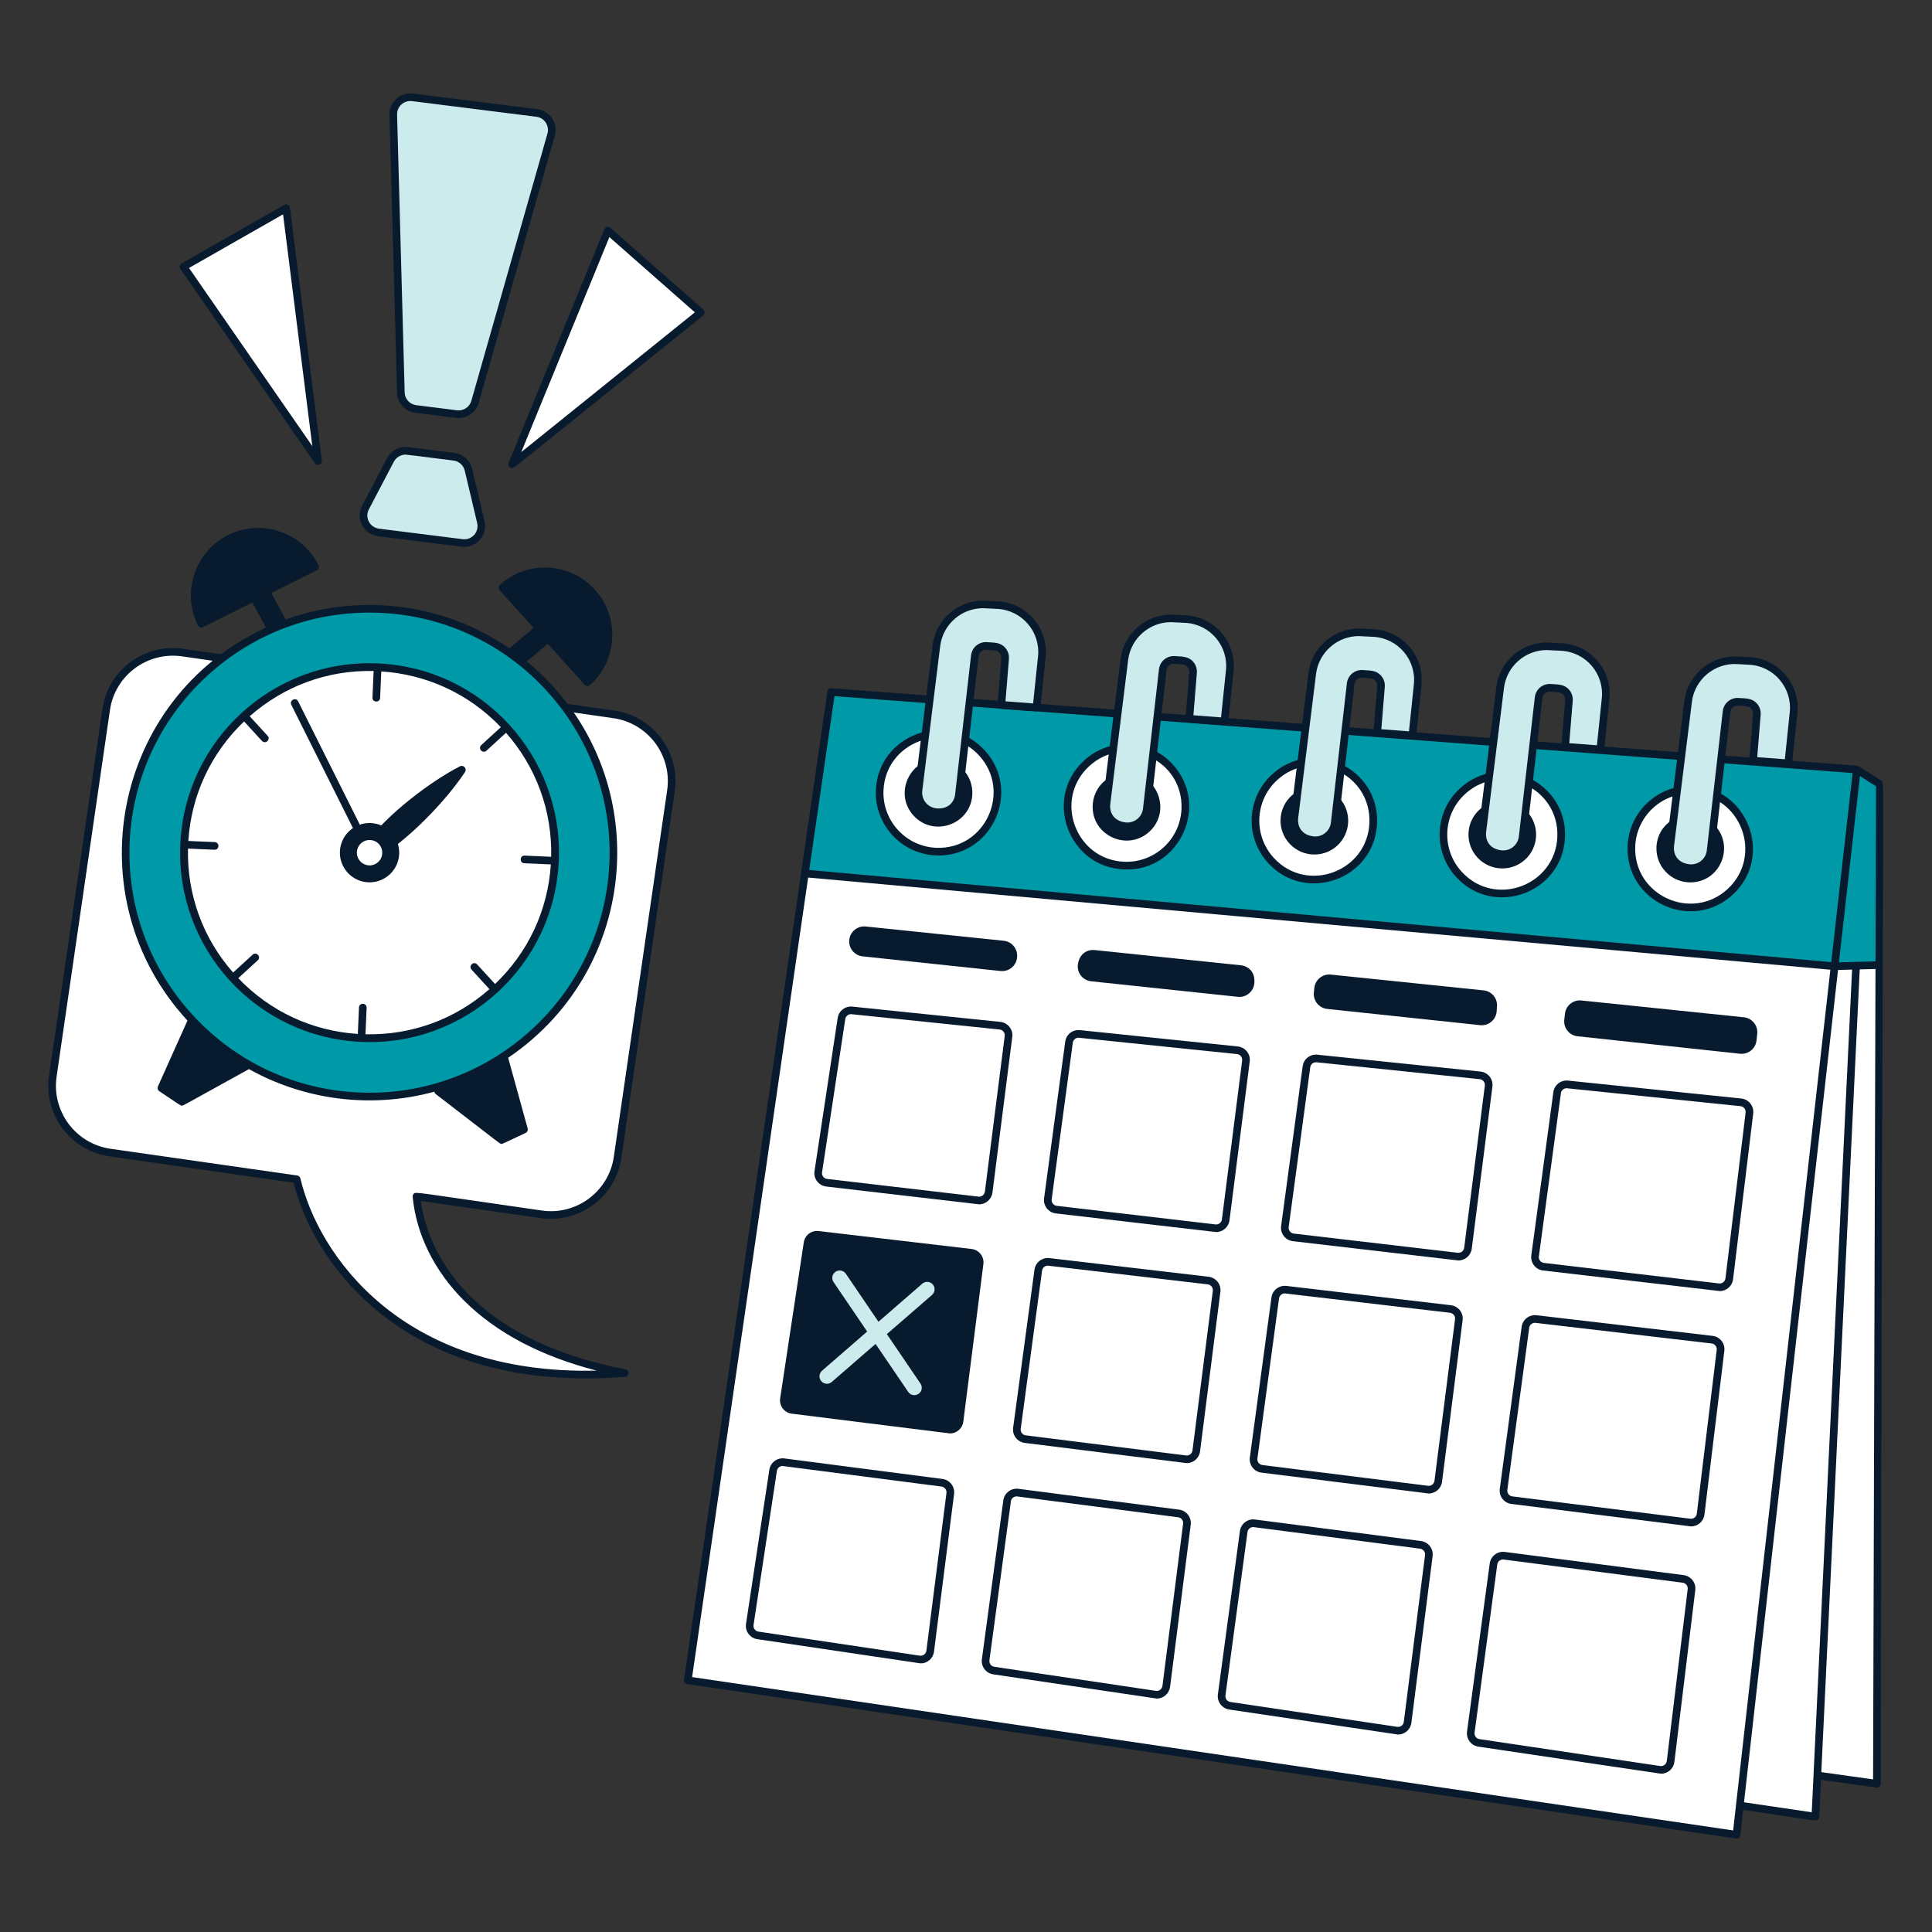 <svg xmlns="http://www.w3.org/2000/svg" fill="none" viewBox="0 0 200 200" id="Deadline--Streamline-London"><rect x="0" y="0" width="200" height="200" fill="#333333" stroke="none"/><desc>Deadline Streamline Illustration: https://streamlinehq.com</desc><g id="deadline--work-office-deadline"><g id="calendar"><path id="vector" fill="#ffffff" d="m180.75 182.757 13.547 1.9 0.308 -103.475 -2.386 -1.52L180.75 182.757Z" stroke-width="1"></path><path id="vector_2" fill="#0099a7" d="m194.409 99.814 0.046 -18.663 -2.209 -1.344 -2.372 20.268 4.535 -0.261Z" stroke-width="1"></path><path id="vector_3" fill="#ffffff" d="m180.091 186.906 7.835 1.155 4.208 -87.938 -2.227 -0.138 -9.816 86.921Z" stroke-width="1"></path><path id="vector_4" fill="#ffffff" d="m86.046 71.643 106.173 8.019L179.76 189.937 71.201 173.945l14.845 -102.302Z" stroke-width="1"></path><path id="vector_5" fill="#0099a7" d="m83.401 90.422 106.532 9.605 2.286 -20.365 -106.173 -8.019 -2.645 18.779Z" stroke-width="1"></path><path id="vector_6" fill="#081a2e" d="m101.359 124.672 -15.827 -1.843c-0.786 -0.091 -1.332 -0.818 -1.215 -1.59l2.401 -15.86c0.112 -0.736 0.778 -1.252 1.518 -1.175l15.317 1.583c0.779 0.082 1.337 0.784 1.237 1.557l-2.051 16.112c-0.09 0.698 -0.692 1.215 -1.379 1.215l-0.001 0.001Zm-0.068 -0.797c0.325 0.037 0.624 -0.193 0.665 -0.518l2.051 -16.112c0.041 -0.337 -0.198 -0.636 -0.534 -0.672l-15.317 -1.583c-0.318 -0.033 -0.606 0.189 -0.655 0.507l-2.401 15.86c-0.048 0.324 0.174 0.648 0.523 0.685l15.667 1.834 0.001 -0.001Z" stroke-width="1"></path><path id="vector_7" fill="#081a2e" d="m100.585 129.295 -15.84 -1.858c-0.749 -0.086 -1.426 0.428 -1.538 1.173l-2.445 16.145c-0.12 0.786 0.44 1.494 1.201 1.588l16.378 2.045c0.69 0 1.289 -0.512 1.379 -1.212l2.08 -16.323c0.1 -0.767 -0.449 -1.466 -1.217 -1.557l0.002 -0.001Z" stroke-width="1"></path><path id="vector_8" fill="#081a2e" d="m119.753 175.836 -16.936 -2.51c-0.749 -0.112 -1.274 -0.813 -1.173 -1.562l2.22 -16.451c0.103 -0.756 0.802 -1.289 1.557 -1.193l16.642 2.159c0.758 0.099 1.298 0.795 1.201 1.555l-2.137 16.784c-0.093 0.717 -0.704 1.217 -1.375 1.217l0.001 0.001Zm-14.516 -20.933c-0.294 0 -0.549 0.215 -0.591 0.516l-2.221 16.451c-0.044 0.323 0.182 0.626 0.505 0.674l16.723 2.493c0.333 0.05 0.642 -0.184 0.683 -0.516l2.137 -16.785c0.042 -0.327 -0.191 -0.628 -0.518 -0.67l-16.719 -2.163h0.001Z" stroke-width="1"></path><path id="vector_9" fill="#081a2e" d="m144.73 179.561 -17.483 -2.592c-0.749 -0.112 -1.274 -0.813 -1.173 -1.562l2.282 -16.916c0.101 -0.755 0.799 -1.289 1.557 -1.193l17.191 2.231c0.758 0.099 1.298 0.795 1.201 1.555l-2.199 17.259c-0.093 0.716 -0.702 1.217 -1.377 1.217l0.001 0.001Zm-14.997 -21.48c-0.294 0 -0.551 0.217 -0.593 0.518l-2.282 16.914c-0.044 0.323 0.182 0.626 0.505 0.674l17.274 2.574c0.333 0.05 0.642 -0.184 0.683 -0.516l2.199 -17.259c0.042 -0.327 -0.191 -0.628 -0.518 -0.67l-17.268 -2.236v0.001Z" stroke-width="1"></path><path id="vector_10" fill="#081a2e" d="m171.956 183.616 -18.917 -2.803c-0.749 -0.112 -1.274 -0.813 -1.173 -1.562l2.35 -17.404c0.103 -0.755 0.802 -1.289 1.557 -1.193l18.522 2.403c0.753 0.099 1.294 0.793 1.201 1.546l-2.163 17.788c-0.089 0.727 -0.71 1.223 -1.377 1.223v0.002Zm-16.363 -22.181c-0.294 0 -0.553 0.217 -0.595 0.518l-2.35 17.404c-0.044 0.323 0.182 0.626 0.505 0.674l18.708 2.787c0.342 0.051 0.645 -0.194 0.685 -0.521l2.163 -17.788c0.04 -0.325 -0.193 -0.626 -0.518 -0.668l-18.599 -2.407 0.001 0.001Z" stroke-width="1"></path><path id="vector_11" fill="#081a2e" d="m125.896 127.543 -16.596 -1.931c-0.774 -0.091 -1.321 -0.796 -1.217 -1.568l2.188 -16.209c0.101 -0.749 0.769 -1.276 1.522 -1.197l16.341 1.691c0.78 0.082 1.336 0.785 1.237 1.557l-2.095 16.442c-0.09 0.698 -0.692 1.215 -1.379 1.215h-0.001Zm-14.246 -20.119c-0.299 0 -0.551 0.215 -0.593 0.518l-2.188 16.209c-0.045 0.327 0.186 0.635 0.525 0.676l16.433 1.924c0.325 0.037 0.624 -0.195 0.665 -0.52l2.095 -16.442c0.041 -0.336 -0.197 -0.636 -0.534 -0.672l-16.405 -1.693h0.002Z" stroke-width="1"></path><path id="vector_12" fill="#081a2e" d="m150.976 130.484 -17.14 -1.999c-0.772 -0.091 -1.319 -0.797 -1.215 -1.568l2.231 -16.539c0.101 -0.749 0.769 -1.276 1.522 -1.197l16.883 1.746c0.775 0.082 1.337 0.781 1.237 1.557l-2.139 16.784c-0.09 0.698 -0.692 1.215 -1.379 1.215v0.001Zm-0.068 -0.797c0.325 0.037 0.621 -0.193 0.663 -0.518l2.139 -16.784c0.041 -0.336 -0.197 -0.636 -0.534 -0.672l-16.883 -1.746c-0.323 -0.031 -0.613 0.193 -0.657 0.516l-2.231 16.539c-0.045 0.328 0.187 0.635 0.525 0.676l16.978 1.99v-0.001Z" stroke-width="1"></path><path id="vector_13" fill="#081a2e" d="m122.848 151.463 -16.763 -2.093c-0.752 -0.094 -1.308 -0.781 -1.206 -1.566l2.21 -16.372c0.101 -0.747 0.791 -1.28 1.54 -1.195l16.488 1.933c0.766 0.091 1.317 0.788 1.217 1.557l-2.106 16.521c-0.09 0.701 -0.69 1.215 -1.379 1.215h-0.001Zm-14.38 -20.444c-0.294 0 -0.553 0.22 -0.595 0.521l-2.209 16.372c-0.046 0.339 0.196 0.634 0.518 0.674l16.593 2.082c0.327 0.042 0.628 -0.191 0.67 -0.518l2.106 -16.521c0.04 -0.323 -0.183 -0.63 -0.525 -0.672l-16.558 -1.937v-0.001Z" stroke-width="1"></path><path id="vector_14" fill="#081a2e" d="m147.899 154.606 -17.31 -2.159c-0.754 -0.094 -1.308 -0.782 -1.206 -1.566l2.236 -16.569c0.101 -0.747 0.791 -1.28 1.54 -1.195l17.033 1.999c0.768 0.091 1.317 0.79 1.217 1.557l-2.13 16.719c-0.09 0.701 -0.69 1.215 -1.379 1.215l-0.001 -0.001Zm-14.9 -20.712c-0.294 0 -0.556 0.222 -0.595 0.523l-2.236 16.569c-0.046 0.338 0.196 0.634 0.518 0.674l17.14 2.148c0.327 0.042 0.628 -0.191 0.67 -0.52l2.13 -16.719c0.043 -0.347 -0.211 -0.638 -0.525 -0.672l-17.103 -2.003h0.001Z" stroke-width="1"></path><path id="vector_15" fill="#081a2e" d="m175.066 158.013 -18.603 -2.324c-0.754 -0.094 -1.308 -0.782 -1.206 -1.566l2.264 -16.776c0.101 -0.747 0.791 -1.281 1.54 -1.195l18.223 2.137c0.767 0.091 1.31 0.781 1.219 1.548l-2.06 16.951c-0.085 0.711 -0.693 1.223 -1.377 1.223v0.002Zm-16.169 -21.078c-0.294 0 -0.554 0.22 -0.593 0.52l-2.265 16.776c-0.046 0.338 0.196 0.634 0.518 0.674l18.427 2.313c0.321 0.04 0.627 -0.184 0.67 -0.523l2.06 -16.951c0.04 -0.322 -0.186 -0.63 -0.525 -0.668l-18.293 -2.141h0.001Z" stroke-width="1"></path><path id="vector_16" fill="#081a2e" d="m178.027 133.651 -18.291 -2.13c-0.778 -0.091 -1.318 -0.803 -1.215 -1.568l2.282 -16.892c0.101 -0.749 0.769 -1.276 1.522 -1.197l17.929 1.854c0.773 0.082 1.33 0.773 1.239 1.551l-2.087 17.16c-0.086 0.703 -0.687 1.223 -1.379 1.223v-0.001Zm-15.849 -20.997c-0.299 0 -0.551 0.211 -0.593 0.514l-2.282 16.892c-0.045 0.327 0.186 0.635 0.525 0.677l18.124 2.124c0.327 0.037 0.626 -0.195 0.666 -0.523l2.087 -17.16c0.041 -0.331 -0.202 -0.636 -0.534 -0.668l-17.992 -1.856h-0.001Z" stroke-width="1"></path><path id="vector_17" fill="#081a2e" d="m103.577 100.519 -14.279 -1.518c-0.863 -0.092 -1.485 -0.874 -1.379 -1.735 0.103 -0.839 0.861 -1.443 1.702 -1.355l14.281 1.476c0.828 0.086 1.441 0.808 1.392 1.638v0.039c-0.055 0.885 -0.837 1.548 -1.718 1.454l0.001 0.001Z" stroke-width="1"></path><path id="vector_18" fill="#081a2e" d="m128.137 103.19 -15.179 -1.608c-0.892 -0.094 -1.518 -0.92 -1.368 -1.803 0.193 -1.143 1.053 -1.5 1.718 -1.43l15.166 1.579c0.473 0.049 1.472 0.428 1.379 1.821 -0.058 0.879 -0.837 1.533 -1.715 1.441h-0.001Z" stroke-width="1"></path><path id="vector_19" fill="#081a2e" d="m153.219 106.124 -15.825 -1.68c-0.854 -0.09 -1.472 -0.857 -1.382 -1.711l0.048 -0.463c0.09 -0.852 0.854 -1.469 1.704 -1.381l15.816 1.634c0.837 0.086 1.452 0.821 1.39 1.66l-0.037 0.51c-0.064 0.876 -0.841 1.524 -1.715 1.432l0.001 -0.001Z" stroke-width="1"></path><path id="vector_20" fill="#081a2e" d="m181.91 107.018 -0.075 0.683c-0.09 0.854 -0.857 1.474 -1.711 1.381l-16.813 -1.808c-0.857 -0.092 -1.476 -0.863 -1.377 -1.72l0.07 -0.615c0.097 -0.848 0.857 -1.458 1.704 -1.37l16.815 1.739c0.854 0.088 1.476 0.854 1.386 1.709l0.001 0.001Z" stroke-width="1"></path><path id="vector_21" fill="#ffffff" d="m81.148 151.369 16.367 2.124c0.545 0.07 0.929 0.569 0.859 1.113l-2.078 16.321c-0.07 0.553 -0.582 0.94 -1.133 0.859l-16.706 -2.491c-0.545 -0.081 -0.92 -0.589 -0.837 -1.133l2.416 -15.954c0.081 -0.536 0.575 -0.907 1.111 -0.839h0.001Z" stroke-width="1"></path><path id="vector_22" fill="#081a2e" d="m95.312 172.194 -16.914 -2.508c-0.754 -0.113 -1.286 -0.814 -1.171 -1.584l2.416 -15.954c0.112 -0.742 0.81 -1.267 1.553 -1.171l16.369 2.124c0.758 0.099 1.298 0.795 1.201 1.555l-2.078 16.321c-0.092 0.715 -0.701 1.217 -1.377 1.217h0.001Zm-14.3 -20.435c-0.292 0 -0.542 0.213 -0.589 0.507l-2.416 15.954c-0.049 0.318 0.165 0.631 0.503 0.683l16.706 2.491c0.332 0.05 0.642 -0.183 0.683 -0.516l2.078 -16.321c0.042 -0.327 -0.191 -0.628 -0.518 -0.67l-16.446 -2.128h-0.001Z" stroke-width="1"></path><path id="vector_23" fill="#ccebed" d="M96.562 132.963c-0.279 -0.321 -0.764 -0.356 -1.085 -0.077l-4.539 3.941 -3.376 -4.969c-0.237 -0.351 -0.716 -0.444 -1.068 -0.204 -0.351 0.237 -0.444 0.716 -0.204 1.067l3.479 5.12 -4.672 4.056c-0.321 0.279 -0.356 0.764 -0.077 1.085 0.285 0.33 0.775 0.349 1.085 0.077l4.535 -3.937 3.377 4.969c0.242 0.353 0.722 0.44 1.067 0.204 0.351 -0.237 0.444 -0.716 0.204 -1.067l-3.48 -5.12 4.677 -4.06c0.321 -0.279 0.356 -0.764 0.077 -1.085Z" stroke-width="1"></path><path id="vector_24" fill="#ffffff" d="M189.933 100.027c0.226 -0.011 4.481 -0.116 4.481 -0.116l-4.481 0.116Z" stroke-width="1"></path><path id="vector_25" fill="#081a2e" d="M194.818 80.848c-2.452 -1.559 -2.388 -1.57 -2.681 -1.592l-106.061 -8.01c-0.206 -0.015 -0.391 0.132 -0.422 0.338L70.809 173.886c-0.031 0.215 0.119 0.415 0.334 0.448l108.618 15.998c0.185 0 0.371 -0.14 0.393 -0.351l0.296 -2.622c7.91 1.166 7.532 1.17 7.727 1.006 0.187 -0.153 0.127 0.039 0.326 -4.121l5.793 0.809c0.228 0 0.397 -0.186 0.397 -0.395 0.153 -103.798 0.416 -103.622 0.123 -103.808l0.002 -0.002Zm-0.665 18.673c-0.727 0.018 -2.849 0.071 -3.79 0.097l2.178 -19.281 1.666 1.062 -0.054 18.122Zm-107.77 -27.456 105.397 7.96 -2.212 19.575 -105.796 -9.538 2.611 -17.996v-0.001Zm93.031 117.421L71.648 173.611l12.01 -82.767 105.822 9.541 -10.065 89.102 -0.001 -0.001Zm8.137 -1.88 -7.012 -1.034 9.734 -86.162c0.324 -0.009 0.854 -0.023 1.454 -0.038l-4.176 87.234Zm0.99 -4.156 3.977 -83.099 1.632 -0.041 -0.249 83.891 -5.359 -0.751h-0.001Z" stroke-width="1"></path><path id="vector_26" fill="#ffffff" d="M103.25 82.309c-0.133 3.365 -2.967 5.984 -6.332 5.851 -3.365 -0.133 -5.984 -2.967 -5.851 -6.332 0.133 -3.365 2.967 -5.984 6.332 -5.851 3.365 0.133 5.984 2.967 5.851 6.332Zm-5.97 -3.345c-1.715 -0.067 -3.159 1.267 -3.226 2.983 -0.067 1.715 1.267 3.161 2.983 3.226 1.715 0.066 3.159 -1.267 3.226 -2.983 0.067 -1.715 -1.267 -3.159 -2.983 -3.226Z" stroke-width="1"></path><path id="vector_27" fill="#081a2e" d="M101.923 77.661c-3.902 -4.23 -11.028 -1.61 -11.254 4.149 -0.143 3.658 2.784 6.749 6.49 6.749 5.638 0 8.591 -6.758 4.764 -10.898ZM96.931 87.764c-3.143 -0.123 -5.596 -2.781 -5.473 -5.921 0.199 -5.059 6.447 -7.362 9.886 -3.646 3.414 3.698 0.679 9.76 -4.413 9.567Z" stroke-width="1"></path><path id="vector_28" fill="#081a2e" d="M97.293 78.568c-3.105 -0.117 -4.818 3.595 -2.71 5.877 2.107 2.282 5.949 0.868 6.073 -2.24 0.075 -1.928 -1.432 -3.56 -3.363 -3.637Z" stroke-width="1"></path><path id="vector_29" fill="#ccebed" d="M96.981 84.081c1.135 0.148 2.144 -0.65 2.28 -1.766l1.654 -14.432c0.073 -0.613 0.617 -1.058 1.232 -1.01 0.889 0.069 1.264 0.03 1.634 0.466 0.198 0.233 0.296 0.536 0.272 0.841l-0.391 4.788 3.642 0.277 0.547 -5.251c0.289 -2.762 -1.796 -5.199 -4.568 -5.35l-1.272 -0.068c-2.532 -0.134 -4.744 1.704 -5.071 4.219l-1.858 14.994c-0.145 1.109 0.637 2.126 1.744 2.273l0.156 0.02 -0.001 -0.001Z" stroke-width="1"></path><path id="vector_30" fill="#081a2e" d="M96.773 84.459c-1.323 -0.171 -2.258 -1.392 -2.084 -2.715l1.858 -14.992c0.351 -2.706 2.761 -4.711 5.484 -4.566l1.269 0.068c2.998 0.161 5.25 2.799 4.942 5.785l-0.547 5.251c-0.022 0.213 -0.209 0.368 -0.424 0.354 -3.903 -0.268 -3.759 -0.235 -3.912 -0.415 -0.154 -0.181 -0.112 0.082 0.297 -5.078 0.034 -0.431 -0.291 -0.784 -0.694 -0.815l-0.848 -0.066c-0.406 -0.031 -0.76 0.259 -0.808 0.663l-1.654 14.43c-0.147 1.228 -1.208 2.312 -2.879 2.095v0.001Zm4.979 -21.498c-2.214 0 -4.131 1.671 -4.419 3.887l-1.858 14.992c-0.116 0.894 0.514 1.716 1.404 1.832 1.183 0.153 1.892 -0.573 1.99 -1.406l1.654 -14.43c0.099 -0.828 0.826 -1.422 1.654 -1.36 0.728 0.055 1.386 -0.004 1.904 0.604 0.266 0.312 0.397 0.723 0.364 1.129l-0.358 4.393 2.862 0.217 0.507 -4.869c0.263 -2.536 -1.649 -4.777 -4.195 -4.915 0 0 -1.43 -0.075 -1.509 -0.075v0.001Z" stroke-width="1"></path><path id="vector_31" fill="#ffffff" d="M122.705 83.752c-0.133 3.365 -2.967 5.985 -6.332 5.851 -3.365 -0.134 -5.985 -2.967 -5.851 -6.332 0.134 -3.365 2.967 -5.985 6.332 -5.851 3.365 0.134 5.984 2.967 5.851 6.332Zm-5.97 -3.345c-1.715 -0.067 -3.159 1.267 -3.226 2.983 -0.067 1.715 1.267 3.159 2.983 3.226 1.715 0.067 3.159 -1.267 3.226 -2.983 0.067 -1.715 -1.267 -3.159 -2.983 -3.226Z" stroke-width="1"></path><path id="vector_32" fill="#081a2e" d="M116.751 80.016c-1.944 -0.069 -3.56 1.428 -3.637 3.36 -0.125 3.132 3.614 4.806 5.878 2.71 2.282 -2.107 0.864 -5.947 -2.24 -6.071l-0.001 0.001Z" stroke-width="1"></path><path id="vector_33" fill="#081a2e" d="M121.38 79.107c-2.435 -2.64 -6.544 -2.794 -9.174 -0.362 -4.233 3.905 -1.606 11.03 4.149 11.256 5.707 0.286 8.954 -6.634 5.025 -10.894Zm-4.992 10.101c-5.046 -0.197 -7.365 -6.442 -3.646 -9.884 3.694 -3.411 9.767 -0.696 9.567 4.41 -0.123 3.143 -2.78 5.601 -5.921 5.473v0.001Z" stroke-width="1"></path><path id="vector_34" fill="#ccebed" d="M116.434 85.524c1.135 0.148 2.144 -0.65 2.28 -1.766l1.654 -14.432c0.073 -0.613 0.617 -1.058 1.232 -1.01 0.889 0.069 1.264 0.03 1.634 0.466 0.198 0.233 0.296 0.536 0.272 0.841l-0.391 4.788 3.642 0.277 0.547 -5.251c0.289 -2.762 -1.795 -5.199 -4.568 -5.35l-1.272 -0.068c-2.532 -0.134 -4.744 1.704 -5.071 4.219l-1.858 14.994c-0.145 1.109 0.637 2.126 1.744 2.273l0.156 0.02 -0.001 -0.001Z" stroke-width="1"></path><path id="vector_35" fill="#081a2e" d="M116.698 85.942c-1.701 0 -2.736 -1.367 -2.554 -2.754l1.858 -14.992c0.351 -2.706 2.761 -4.709 5.484 -4.566l1.27 0.068c2.998 0.161 5.25 2.799 4.942 5.785l-0.547 5.251c-0.022 0.213 -0.208 0.372 -0.424 0.354 -3.898 -0.327 -3.759 -0.235 -3.912 -0.415 -0.154 -0.181 -0.112 0.082 0.297 -5.078 0.034 -0.431 -0.291 -0.784 -0.694 -0.815l-0.848 -0.066c-0.404 -0.031 -0.76 0.259 -0.808 0.663l-1.654 14.43c-0.144 1.202 -1.16 2.135 -2.409 2.135h-0.001Zm4.509 -21.537c-2.214 0 -4.131 1.671 -4.419 3.887l-1.858 14.992c-0.076 0.585 0.178 1.672 1.559 1.851 0.899 0.117 1.728 -0.525 1.834 -1.425l1.654 -14.43c0.099 -0.828 0.826 -1.424 1.654 -1.36 0.728 0.056 1.386 -0.004 1.904 0.604 0.266 0.312 0.398 0.723 0.364 1.129l-0.358 4.393 2.862 0.217 0.507 -4.869c0.263 -2.536 -1.649 -4.777 -4.195 -4.915 0 0 -1.43 -0.075 -1.509 -0.075l0.001 0.001Z" stroke-width="1"></path><path id="vector_36" fill="#ffffff" d="M142.158 85.195c-0.133 3.365 -2.967 5.984 -6.332 5.851 -3.365 -0.133 -5.984 -2.967 -5.851 -6.332 0.133 -3.365 2.967 -5.985 6.332 -5.851 3.365 0.134 5.984 2.967 5.851 6.332Zm-5.97 -3.345c-1.715 -0.067 -3.159 1.267 -3.226 2.983 -0.067 1.715 1.267 3.161 2.983 3.226 1.715 0.066 3.161 -1.267 3.226 -2.983 0.066 -1.715 -1.267 -3.159 -2.983 -3.226Z" stroke-width="1"></path><path id="vector_37" fill="#081a2e" d="M136.199 81.459c-1.937 -0.073 -3.56 1.424 -3.637 3.36 -0.076 1.966 1.496 3.639 3.505 3.639 1.873 0 3.419 -1.476 3.494 -3.363 0.075 -1.928 -1.432 -3.56 -3.362 -3.637v0.001Z" stroke-width="1"></path><path id="vector_38" fill="#081a2e" d="M131.659 80.187c-2.601 2.4 -2.828 6.501 -0.362 9.174 3.888 4.215 11.029 1.647 11.256 -4.149 0.226 -5.747 -6.655 -8.943 -10.894 -5.025Zm0.218 8.636c-2.126 -2.302 -2.008 -5.903 0.318 -8.056 3.695 -3.412 9.764 -0.685 9.565 4.412 -0.196 5.035 -6.436 7.378 -9.884 3.644h0.001Z" stroke-width="1"></path><path id="vector_39" fill="#ccebed" d="M135.89 86.969c1.125 0.147 2.142 -0.64 2.28 -1.766l1.654 -14.432c0.073 -0.613 0.617 -1.058 1.232 -1.01 0.889 0.069 1.264 0.03 1.634 0.466 0.198 0.233 0.297 0.536 0.272 0.841l-0.391 4.788 3.642 0.277 0.547 -5.251c0.289 -2.762 -1.795 -5.199 -4.568 -5.35l-1.272 -0.068c-2.532 -0.134 -4.744 1.704 -5.071 4.219l-1.858 14.994c-0.145 1.109 0.637 2.126 1.744 2.273l0.156 0.02 -0.001 -0.001Z" stroke-width="1"></path><path id="vector_40" fill="#081a2e" d="M136.153 87.385c-1.701 0 -2.739 -1.364 -2.557 -2.754l1.858 -14.992c0.351 -2.706 2.761 -4.707 5.484 -4.566l1.272 0.068c3.008 0.162 5.249 2.811 4.942 5.785l-0.547 5.251c-0.022 0.213 -0.209 0.371 -0.424 0.354 -3.911 -0.309 -3.761 -0.237 -3.912 -0.415 -0.154 -0.181 -0.113 0.082 0.297 -5.078 0.034 -0.429 -0.289 -0.783 -0.694 -0.815l-0.848 -0.066c-0.404 -0.031 -0.76 0.259 -0.808 0.663l-1.654 14.43c-0.144 1.202 -1.16 2.135 -2.409 2.135Zm4.509 -21.537c-2.214 0 -4.134 1.671 -4.421 3.887l-1.858 14.992c-0.076 0.587 0.178 1.672 1.559 1.852 0.899 0.117 1.728 -0.525 1.834 -1.425l1.654 -14.43c0.099 -0.828 0.826 -1.423 1.654 -1.359 0.728 0.056 1.386 -0.004 1.904 0.604 0.266 0.312 0.398 0.723 0.365 1.129l-0.358 4.393 2.862 0.217 0.507 -4.869c0.263 -2.536 -1.649 -4.777 -4.195 -4.915 0 0 -1.43 -0.075 -1.507 -0.075v-0.001Z" stroke-width="1"></path><path id="vector_41" fill="#ffffff" d="M161.613 86.638c-0.133 3.365 -2.967 5.985 -6.332 5.851 -3.365 -0.134 -5.984 -2.967 -5.851 -6.332 0.133 -3.365 2.967 -5.984 6.332 -5.851 3.365 0.133 5.984 2.967 5.851 6.332Zm-5.97 -3.345c-1.715 -0.067 -3.159 1.267 -3.226 2.983 -0.067 1.715 1.267 3.159 2.983 3.226 1.715 0.067 3.159 -1.267 3.226 -2.983 0.067 -1.715 -1.267 -3.159 -2.983 -3.226Z" stroke-width="1"></path><path id="vector_42" fill="#081a2e" d="M155.655 82.902c-1.937 -0.073 -3.56 1.424 -3.637 3.36 -0.076 1.966 1.496 3.639 3.505 3.639 1.87 0 3.417 -1.476 3.492 -3.363 0.076 -1.9 -1.394 -3.559 -3.36 -3.637v0.001Z" stroke-width="1"></path><path id="vector_43" fill="#081a2e" d="M151.115 81.63c-2.603 2.401 -2.827 6.502 -0.362 9.174 3.888 4.215 11.029 1.648 11.256 -4.149 0.225 -5.748 -6.655 -8.943 -10.894 -5.025Zm0.218 8.636c-2.125 -2.302 -2.009 -5.903 0.318 -8.056 3.697 -3.414 9.764 -0.68 9.565 4.412 -0.196 5.028 -6.428 7.386 -9.883 3.644Z" stroke-width="1"></path><path id="vector_44" fill="#ccebed" d="M155.345 88.412c1.125 0.147 2.142 -0.64 2.28 -1.766l1.654 -14.432c0.072 -0.613 0.617 -1.058 1.232 -1.01 0.889 0.069 1.264 0.03 1.634 0.466 0.198 0.233 0.297 0.536 0.272 0.841l-0.391 4.788 3.641 0.277 0.547 -5.251c0.289 -2.762 -1.795 -5.199 -4.568 -5.35l-1.272 -0.068c-2.532 -0.134 -4.744 1.704 -5.071 4.219l-1.858 14.994c-0.145 1.109 0.637 2.126 1.744 2.273l0.156 0.02v-0.001Z" stroke-width="1"></path><path id="vector_45" fill="#081a2e" d="M155.606 88.83c-1.703 0 -2.736 -1.369 -2.554 -2.754l1.858 -14.992c0.351 -2.706 2.763 -4.709 5.484 -4.566l1.272 0.068c2.997 0.161 5.25 2.799 4.942 5.785l-0.547 5.251c-0.022 0.213 -0.209 0.372 -0.424 0.354 -3.909 -0.328 -3.761 -0.237 -3.912 -0.415 -0.154 -0.181 -0.113 0.082 0.297 -5.078 0.034 -0.429 -0.289 -0.783 -0.694 -0.815l-0.848 -0.066c-0.404 -0.033 -0.76 0.259 -0.808 0.663l-1.654 14.43c-0.145 1.207 -1.164 2.135 -2.412 2.135Zm4.511 -21.537c-2.214 0 -4.134 1.671 -4.421 3.887l-1.858 14.992c-0.076 0.587 0.178 1.676 1.559 1.852 0.907 0.115 1.729 -0.527 1.834 -1.425l1.654 -14.43c0.099 -0.828 0.824 -1.421 1.654 -1.359 0.728 0.054 1.387 -0.004 1.904 0.604 0.264 0.31 0.398 0.723 0.365 1.129l-0.358 4.393 2.862 0.217 0.507 -4.869c0.263 -2.536 -1.649 -4.777 -4.195 -4.915 0 0 -1.43 -0.075 -1.507 -0.075v-0.001Z" stroke-width="1"></path><path id="vector_46" fill="#ffffff" d="M181.069 88.083c-0.133 3.365 -2.967 5.984 -6.332 5.851 -3.365 -0.133 -5.985 -2.967 -5.851 -6.332 0.134 -3.365 2.967 -5.985 6.332 -5.851 3.365 0.134 5.984 2.967 5.851 6.332Zm-5.97 -3.345c-1.715 -0.067 -3.16 1.267 -3.227 2.983 -0.067 1.715 1.267 3.159 2.983 3.226 1.715 0.067 3.16 -1.267 3.226 -2.983 0.066 -1.715 -1.267 -3.159 -2.983 -3.226h0.001Z" stroke-width="1"></path><path id="vector_47" fill="#081a2e" d="M171.475 87.705c-0.076 1.968 1.499 3.639 3.503 3.639 3.063 0 4.62 -3.654 2.567 -5.877 -2.092 -2.267 -5.946 -0.895 -6.071 2.238h0.001Z" stroke-width="1"></path><path id="vector_48" fill="#081a2e" d="M175.231 81.353c-3.576 -0.14 -6.602 2.653 -6.743 6.231 -0.228 5.798 6.68 8.917 10.892 5.025 4.233 -3.904 1.606 -11.03 -4.149 -11.256Zm-5.952 6.264c0.118 -3.007 2.605 -5.566 5.919 -5.471 5.068 0.198 7.355 6.459 3.646 9.884 -3.695 3.412 -9.763 0.684 -9.565 -4.412v-0.001Z" stroke-width="1"></path><path id="vector_49" fill="#ccebed" d="M174.8 89.855c1.125 0.147 2.142 -0.64 2.28 -1.766l1.654 -14.432c0.072 -0.613 0.617 -1.058 1.232 -1.01 0.89 0.069 1.264 0.03 1.634 0.466 0.198 0.233 0.297 0.536 0.272 0.841l-0.391 4.788 3.641 0.277 0.547 -5.251c0.289 -2.762 -1.795 -5.199 -4.568 -5.35l-1.272 -0.068c-2.532 -0.134 -4.744 1.704 -5.071 4.219l-1.858 14.994c-0.145 1.109 0.637 2.126 1.744 2.273l0.156 0.02v-0.001Z" stroke-width="1"></path><path id="vector_50" fill="#081a2e" d="M175.062 90.273c-1.706 0 -2.734 -1.372 -2.554 -2.754l1.858 -14.992c0.351 -2.706 2.763 -4.709 5.484 -4.566l1.272 0.068c2.997 0.161 5.25 2.799 4.942 5.785l-0.547 5.251c-0.022 0.213 -0.209 0.371 -0.424 0.354 -3.911 -0.308 -3.761 -0.237 -3.912 -0.415 -0.154 -0.181 -0.113 0.082 0.297 -5.078 0.034 -0.429 -0.289 -0.783 -0.694 -0.815l-0.848 -0.066c-0.404 -0.035 -0.76 0.259 -0.808 0.663l-1.654 14.43c-0.145 1.207 -1.164 2.135 -2.412 2.135Zm-0.211 -0.808c0.917 0.119 1.731 -0.53 1.836 -1.421l1.654 -14.43c0.099 -0.828 0.826 -1.422 1.654 -1.36 0.728 0.055 1.386 -0.004 1.904 0.604 0.264 0.31 0.397 0.723 0.365 1.129l-0.358 4.393 2.862 0.217 0.507 -4.869c0.263 -2.536 -1.649 -4.777 -4.195 -4.915l-1.272 -0.068c-2.311 -0.125 -4.358 1.579 -4.658 3.876l-1.858 14.992c-0.076 0.587 0.178 1.672 1.559 1.852Z" stroke-width="1"></path></g><g id="bubble"><path id="vector_51" fill="#ffffff" d="m63.935 119.787 5.522 -37.94c0.547 -3.815 -2.102 -7.349 -5.917 -7.896l-44.656 -6.398c-3.815 -0.547 -7.349 2.102 -7.896 5.917l-5.522 37.942c-0.547 3.815 2.102 7.349 5.917 7.896l19.326 2.767c1.955 8.304 11.289 21.847 33.953 20.059 -15.482 -3.016 -20.927 -11.632 -21.548 -18.282l12.926 1.852c3.815 0.547 7.349 -2.102 7.896 -5.917h-0.001Z" stroke-width="1"></path><path id="vector_52" fill="#081a2e" d="m64.328 119.847 5.522 -37.942c0.577 -4.039 -2.225 -7.768 -6.253 -8.344l-44.656 -6.398c-4.034 -0.573 -7.767 2.219 -8.344 6.253L5.075 111.36c-0.575 4.024 2.229 7.768 6.253 8.344l19.062 2.73c1.983 7.918 10.483 20.261 30.287 20.261 1.291 0 2.629 -0.053 4.016 -0.162 0.458 -0.036 0.494 -0.696 0.046 -0.782 -17.634 -3.433 -20.665 -13.637 -21.175 -17.43l12.42 1.779c4.024 0.576 7.769 -2.229 8.344 -6.253ZM48.04 134.639c3.334 3.323 7.944 5.757 13.732 7.25 -20.316 0.47 -28.838 -12.091 -30.676 -19.901 -0.037 -0.158 -0.169 -0.277 -0.33 -0.301L11.44 118.92c-3.593 -0.514 -6.097 -3.857 -5.583 -7.448L11.378 73.528c0.525 -3.675 3.939 -6.095 7.452 -5.583l44.656 6.398c3.601 0.514 6.095 3.846 5.581 7.448l-5.522 37.942c-0.514 3.591 -3.854 6.097 -7.448 5.581 -13.234 -1.902 -13.038 -1.952 -13.255 -1.746 -0.088 0.083 -0.132 0.202 -0.121 0.323 0.362 3.876 2.251 7.694 5.317 10.749l0.002 -0.001Z" stroke-width="1"></path></g><g id="clock"><path id="vector_53" fill="#0099a7" d="M38.255 113.517c13.944 0 25.247 -11.304 25.247 -25.247 0 -13.944 -11.303 -25.247 -25.247 -25.247 -13.944 0 -25.247 11.303 -25.247 25.247 0 13.943 11.303 25.247 25.247 25.247Z" stroke-width="1"></path><path id="vector_54" fill="#081a2e" d="m54.533 68.473 2.172 -1.834 3.817 4.244c0.162 0.177 0.416 0.159 0.558 0.031 2.86 -2.572 3.095 -6.993 0.523 -9.853 -2.574 -2.86 -6.993 -3.095 -9.853 -0.523 -0.16 0.145 -0.174 0.395 -0.029 0.558l3.515 3.909 -2.504 2.115c-6.976 -4.793 -15.645 -5.692 -23.159 -2.99l-1.479 -2.741 4.702 -2.351c0.193 -0.099 0.272 -0.336 0.176 -0.531 -1.72 -3.439 -5.917 -4.839 -9.359 -3.119 -3.439 1.722 -4.839 5.921 -3.119 9.361 0.046 0.092 0.13 0.165 0.228 0.198 0.225 0.071 -0.151 0.204 5.405 -2.574l1.403 2.6c-15.964 7.37 -19.819 28.006 -8.124 40.676l-3.058 6.819c-0.079 0.176 -0.02 0.382 0.141 0.49 2.32 1.556 2.182 1.494 2.346 1.494 0.148 0 -0.287 0.212 6.939 -3.778 5.645 3.152 12.528 4.15 19.188 2.34 0.02 0.09 0.059 0.175 0.134 0.232 7.147 5.505 6.638 5.164 6.835 5.164 0.112 0 -0.03 0.049 2.48 -1.127 0.174 -0.081 0.264 -0.277 0.213 -0.463l-2.02 -7.318c14.227 -9.641 15.164 -30.117 1.931 -41.027l-0.002 -0.002Zm8.55 20.877c-0.597 13.69 -12.221 24.34 -25.91 23.745 -6.633 -0.288 -12.754 -3.143 -17.239 -8.036 -9.276 -10.121 -8.597 -25.829 1.531 -35.111 4.724 -4.328 10.982 -6.793 17.874 -6.508 13.69 0.597 24.342 12.22 23.745 25.91h-0.001Z" stroke-width="1"></path><path id="vector_55" fill="#ffffff" d="M52.419 75.287c-7.164 -7.82 -19.319 -8.358 -27.147 -1.179 -7.824 7.174 -8.353 19.319 -1.182 27.145 7.168 7.822 19.312 8.355 27.145 1.182 7.828 -7.169 8.354 -19.32 1.184 -27.147v-0.001Z" stroke-width="1"></path><path id="vector_56" fill="#081a2e" d="M37.66 87.606c2.345 -3.361 7.175 -6.863 9.949 -8.276 0.373 -0.19 0.757 0.24 0.529 0.589 -1.849 2.826 -5.944 7.194 -9.282 9.018 -0.846 0.462 -1.742 -0.549 -1.197 -1.331h0.001Z" stroke-width="1"></path><path id="vector_57" fill="#081a2e" d="M57.844 89.122c0.472 -10.797 -7.879 -19.972 -18.737 -20.446 -10.824 -0.472 -19.971 7.913 -20.444 18.737 -0.472 10.822 7.906 19.971 18.737 20.444 10.706 0.484 19.968 -7.813 20.444 -18.735ZM38.679 69.461l-0.121 2.752c-0.021 0.529 0.77 0.553 0.791 0.035l0.12 -2.742c4.739 0.305 9.103 2.339 12.379 5.77l-2.026 1.856c-0.387 0.355 0.151 0.932 0.534 0.582l2.026 -1.856c3.136 3.564 4.785 8.088 4.675 12.835l-2.744 -0.12c-0.519 -0.031 -0.561 0.769 -0.035 0.791l2.744 0.12c-0.305 4.74 -2.34 9.105 -5.774 12.378l-1.854 -2.024c-0.353 -0.385 -0.935 0.149 -0.582 0.534l1.854 2.024c-3.562 3.134 -8.086 4.781 -12.833 4.671l0.12 -2.741c0.021 -0.527 -0.769 -0.556 -0.791 -0.035l-0.12 2.742c-4.737 -0.304 -9.1 -2.339 -12.377 -5.773l2.021 -1.851c0.385 -0.353 -0.149 -0.935 -0.534 -0.582l-2.02 1.851c-3.135 -3.562 -4.783 -8.086 -4.672 -12.832l2.757 0.12c0.517 0 0.525 -0.77 0.018 -0.791l-2.739 -0.12c0.304 -4.734 2.34 -9.097 5.77 -12.374l1.852 2.022c0.363 0.383 0.934 -0.154 0.584 -0.536l-1.854 -2.021c3.485 -3.068 7.955 -4.794 12.833 -4.684l-0.002 -0.001Z" stroke-width="1"></path><path id="vector_58" fill="#081a2e" d="M38.257 88.663c-0.145 0 -0.288 -0.079 -0.356 -0.217L30.157 72.96c-0.231 -0.466 0.467 -0.825 0.707 -0.356l7.744 15.486c0.13 0.264 -0.06 0.573 -0.351 0.573Z" stroke-width="1"></path><path id="vector_59" fill="#ffffff" d="M38.255 86.078c1.211 0 2.192 0.981 2.192 2.192 0 1.211 -0.981 2.192 -2.192 2.192 -1.211 0 -2.192 -0.981 -2.192 -2.192 0 -1.211 0.981 -2.192 2.192 -2.192Z" stroke-width="1"></path><path id="vector_60" fill="#081a2e" d="M38.257 91.34c-1.745 0 -3.146 -1.462 -3.07 -3.204 0.074 -1.693 1.5 -3.006 3.202 -2.934 1.691 0.071 3.008 1.511 2.934 3.202 -0.072 1.647 -1.434 2.937 -3.066 2.937v-0.001Zm-0.002 -4.382c-0.71 0 -1.281 0.553 -1.311 1.254 -0.031 0.723 0.532 1.338 1.256 1.371 0.725 0.033 1.339 -0.532 1.371 -1.254 0.031 -0.704 -0.508 -1.37 -1.316 -1.37v-0.001Z" stroke-width="1"></path></g><g id="notification sign"><path id="vector_61" fill="#ccebed" d="m47.258 42.865 -4.213 -0.529c-0.865 -0.11 -1.522 -0.832 -1.546 -1.707l-0.784 -28.752c-0.029 -1.083 0.914 -1.937 1.988 -1.801l12.873 1.619c1.074 0.136 1.777 1.197 1.48 2.238l-7.878 27.663c-0.239 0.839 -1.054 1.379 -1.92 1.269Z" stroke-width="1"></path><path id="vector_62" fill="#081a2e" d="M47.482 43.275c-0.22 0 -0.037 0.012 -4.487 -0.547 -1.067 -0.134 -1.863 -1.012 -1.893 -2.087l-0.784 -28.752c-0.037 -1.318 1.112 -2.367 2.431 -2.205L55.622 11.303c1.303 0.164 2.175 1.448 1.812 2.739l-7.878 27.663c-0.268 0.944 -1.116 1.57 -2.073 1.57h-0.001Zm-0.178 -0.802c0.676 0.088 1.305 -0.329 1.491 -0.986l7.878 -27.663c0.23 -0.807 -0.316 -1.636 -1.149 -1.737l-12.873 -1.619c-0.826 -0.105 -1.567 0.55 -1.544 1.399l0.784 28.752c0.017 0.683 0.523 1.239 1.201 1.324l4.21 0.529 0.002 0.001Z" stroke-width="1"></path><path id="vector_63" fill="#ccebed" d="m46.99 47.279 -4.786 -0.602c-0.731 -0.092 -1.443 0.279 -1.786 0.933l-2.585 4.931c-0.573 1.092 0.121 2.42 1.344 2.574l8.658 1.089c1.223 0.154 2.225 -0.962 1.939 -2.161l-1.285 -5.418c-0.169 -0.718 -0.769 -1.254 -1.5 -1.346h0.001Z" stroke-width="1"></path><path id="vector_64" fill="#081a2e" d="M48.055 56.614c-0.201 0 -3.175 -0.385 -8.926 -1.107 -1.496 -0.188 -2.344 -1.812 -1.647 -3.15l2.585 -4.931c0.417 -0.795 1.296 -1.252 2.185 -1.142l4.788 0.602c0.89 0.112 1.628 0.773 1.834 1.647l1.285 5.418c0.321 1.363 -0.711 2.662 -2.104 2.662v0.001Zm-6.066 -9.552c-0.505 0 -0.982 0.279 -1.219 0.734l-2.585 4.931c-0.451 0.855 0.105 1.88 1.046 1.999l8.658 1.089c0.949 0.12 1.729 -0.74 1.507 -1.676l-1.285 -5.418c-0.132 -0.553 -0.6 -0.974 -1.164 -1.045 -3.656 -0.464 -4.83 -0.613 -4.957 -0.613l-0.001 -0.001Z" stroke-width="1"></path><path id="vector_65" fill="#ffffff" d="m53.015 48.07 9.916 -24.191 9.616 8.467 -19.532 15.724Z" stroke-width="1"></path><path id="vector_66" fill="#081a2e" d="M53.017 48.465c-0.284 0 -0.476 -0.287 -0.369 -0.545l9.916 -24.191c0.102 -0.25 0.421 -0.326 0.628 -0.147l9.618 8.467c0.181 0.158 0.181 0.448 -0.013 0.604 -19.728 15.876 -19.561 15.812 -19.78 15.812ZM63.083 24.542 53.962 46.8l17.97 -14.467 -8.849 -7.79v-0.001Z" stroke-width="1"></path><path id="vector_67" fill="#ffffff" d="m32.925 47.734 -3.306 -26.181 -10.621 6.058 13.927 20.123Z" stroke-width="1"></path><path id="vector_68" fill="#081a2e" d="m32.6 47.958 -13.927 -20.123c-0.132 -0.192 -0.074 -0.449 0.127 -0.567l10.622 -6.06c0.247 -0.142 0.556 0.018 0.589 0.292l3.306 26.183c0.05 0.411 -0.485 0.614 -0.716 0.274l-0.001 0.001Zm-13.033 -20.217 12.763 18.44 -3.029 -23.993 -9.734 5.552v0.001Z" stroke-width="1"></path></g></g></svg>